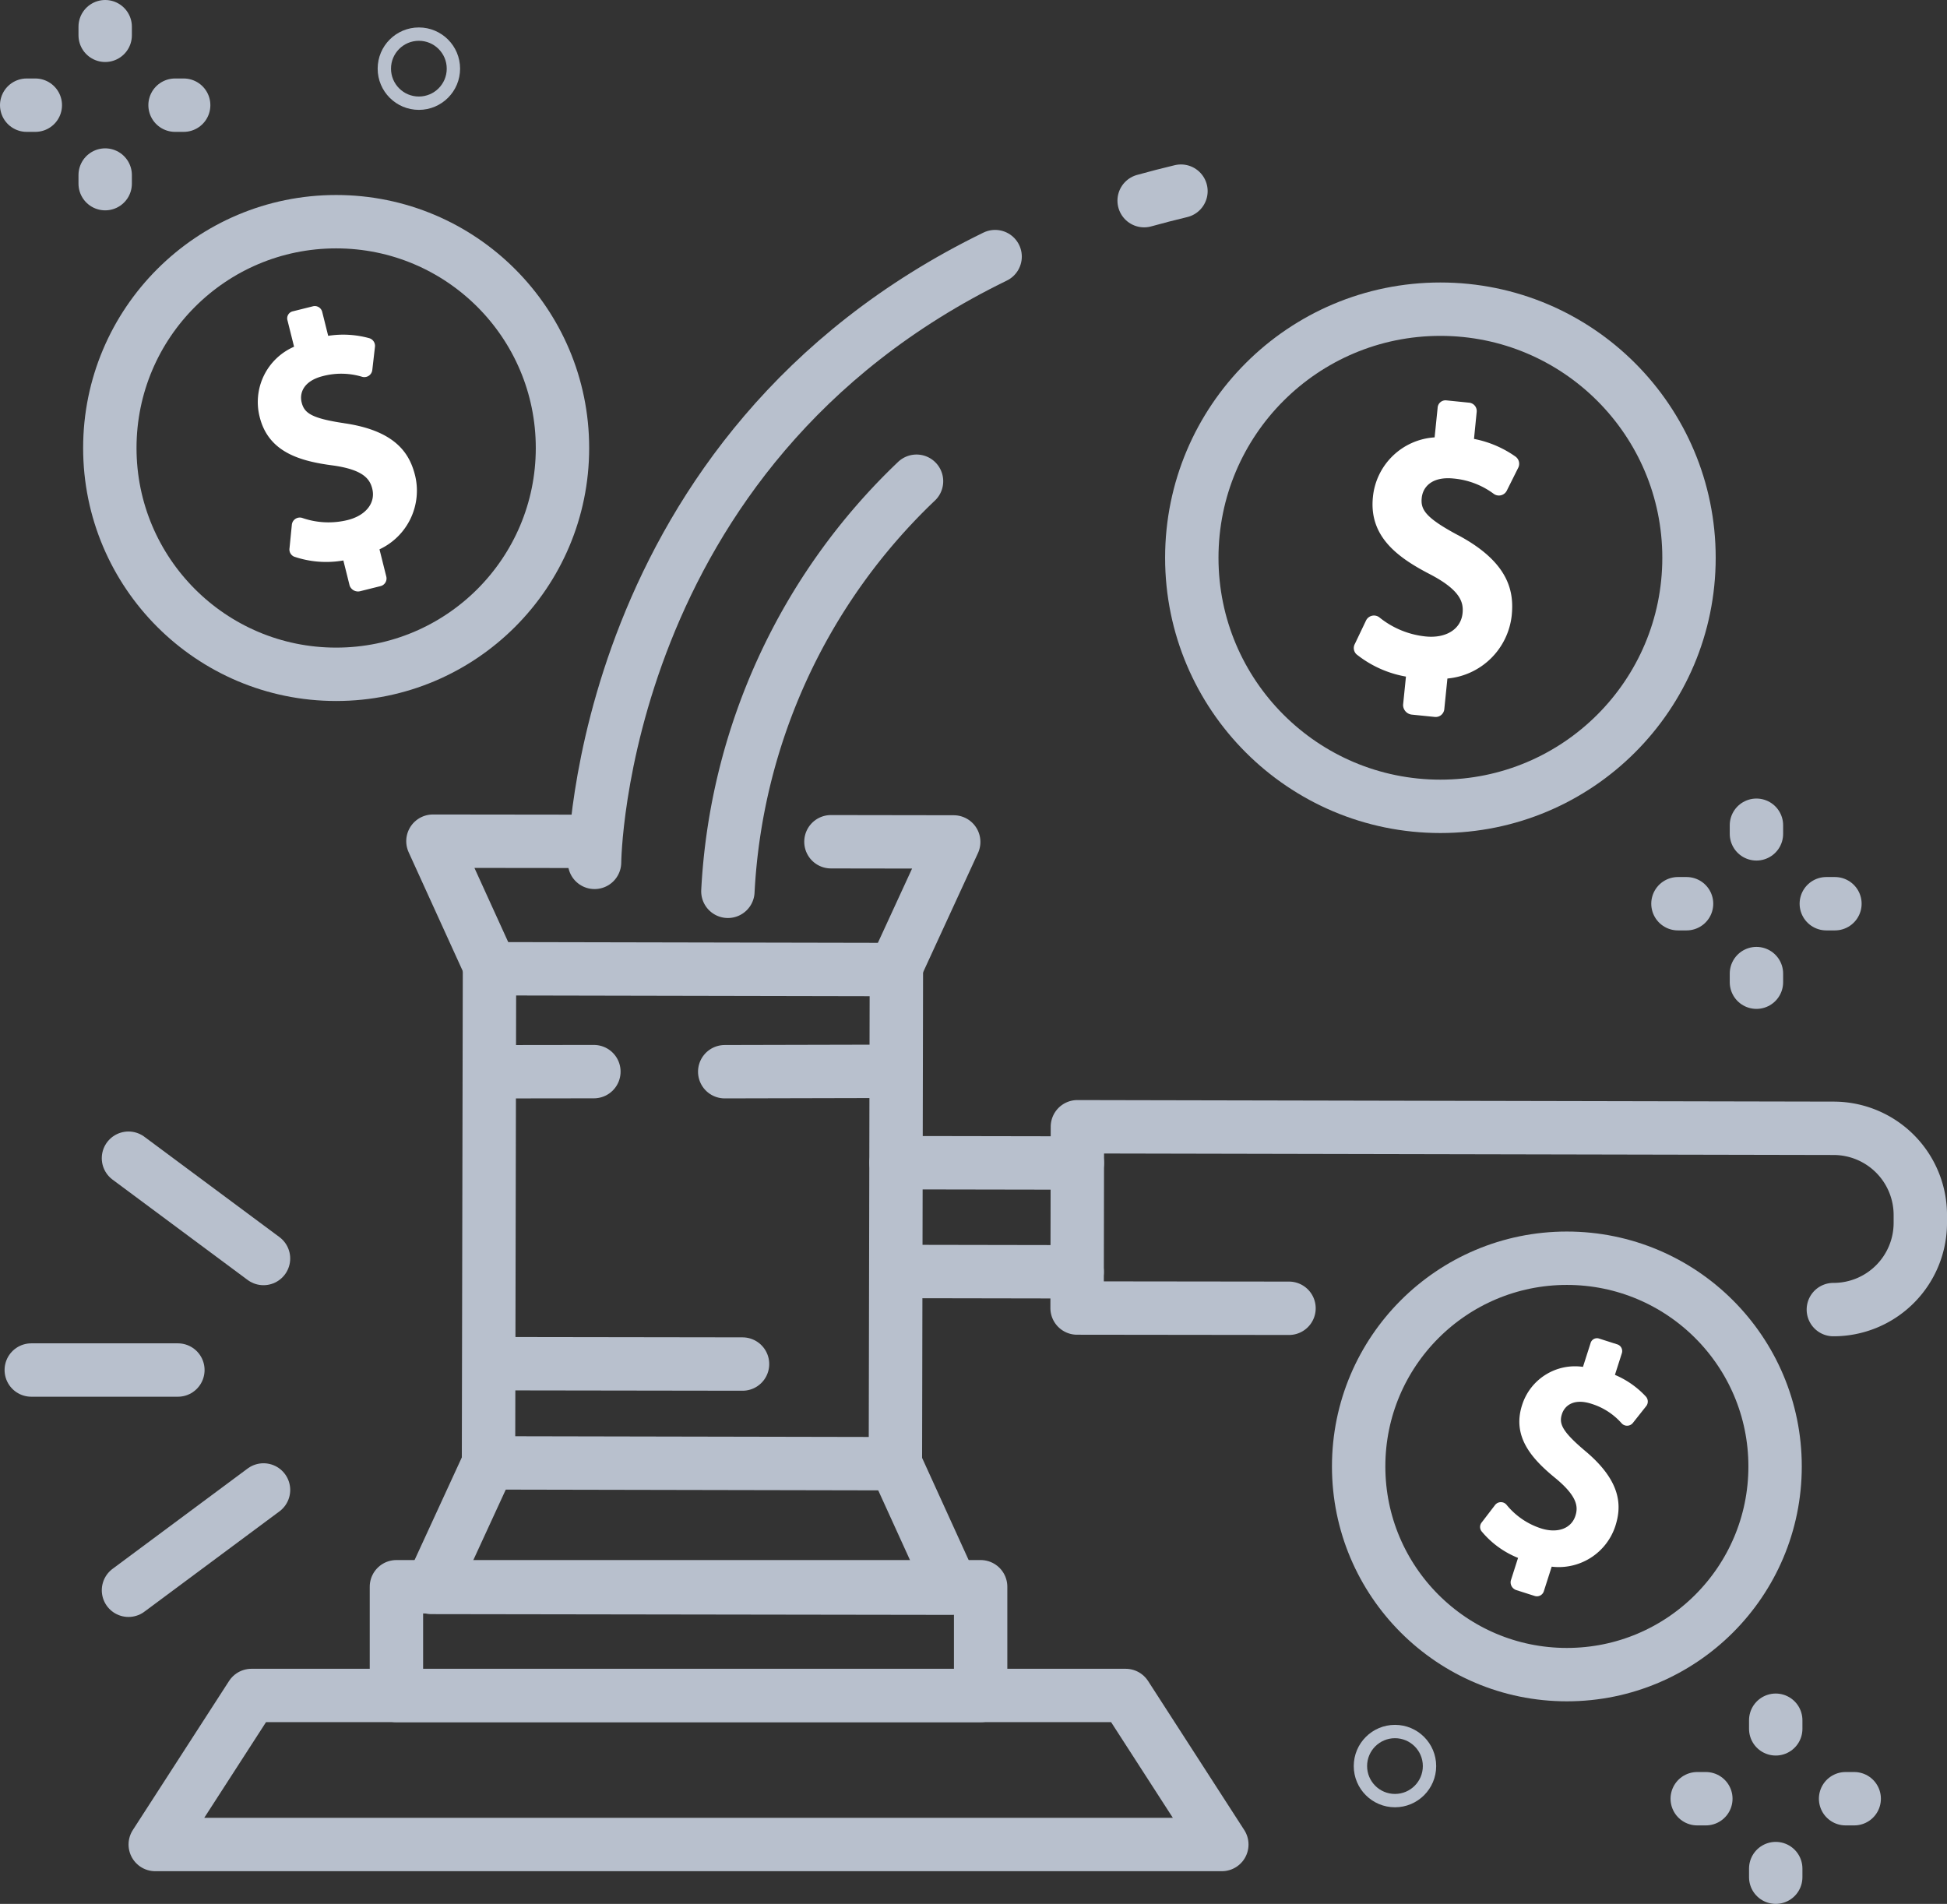 <svg xmlns="http://www.w3.org/2000/svg" width="145.883" height="142.665" viewBox="0 0 145.883 142.665">
  <rect x="0" y="0" width="145.883" height="142.665" fill="#333333" stroke="none"/>
  <g id="hammer_14242900" transform="translate(-11.094 -9.609)">
    <g id="Group_201" data-name="Group 201" transform="translate(13.437 72.641)">
      <g id="Group_199" data-name="Group 199" transform="translate(29.976)">
        <path id="Path_987" data-name="Path 987" d="M0,0H37.028V30.487H0Z" transform="translate(4.283 46.587) rotate(-89.885)" fill="none" stroke="#b8c0cd" stroke-linecap="round" stroke-linejoin="round" stroke-miterlimit="10" stroke-width="4"/>
        <path id="Path_988" data-name="Path 988" d="M301.232,310.368l-15.878-.019.024-13.583,56.664.116a6.5,6.5,0,0,1,6.493,6.516v.575a6.5,6.5,0,0,1-6.516,6.493" transform="translate(-236.97 -275.366)" fill="none" stroke="#b8c0cd" stroke-linecap="round" stroke-linejoin="round" stroke-miterlimit="10" stroke-width="4"/>
        <path id="Path_989" data-name="Path 989" d="M238.433,306.08l13.583.024" transform="translate(-203.613 -281.988)" fill="none" stroke="#b8c0cd" stroke-linecap="round" stroke-linejoin="round" stroke-miterlimit="10" stroke-width="4"/>
        <path id="Path_990" data-name="Path 990" d="M251.966,334.3l-13.583-.024" transform="translate(-203.577 -302.031)" fill="none" stroke="#b8c0cd" stroke-linecap="round" stroke-linejoin="round" stroke-miterlimit="10" stroke-width="4"/>
        <path id="Path_991" data-name="Path 991" d="M152.752,384.01,157,393.336l-39.021-.058,4.287-9.314" transform="translate(-117.978 -337.358)" fill="none" stroke="#b8c0cd" stroke-linecap="round" stroke-linejoin="round" stroke-miterlimit="10" stroke-width="4"/>
        <path id="Path_992" data-name="Path 992" d="M130.21,222.752l-11.821-.014,4.247,9.326" transform="translate(-118.27 -222.738)" fill="none" stroke="#b8c0cd" stroke-linecap="round" stroke-linejoin="round" stroke-miterlimit="10" stroke-width="4"/>
        <path id="Path_993" data-name="Path 993" d="M226.452,232.218l4.287-9.314-9.2-.014" transform="translate(-191.599 -222.847)" fill="none" stroke="#b8c0cd" stroke-linecap="round" stroke-linejoin="round" stroke-miterlimit="10" stroke-width="4"/>
        <path id="Path_994" data-name="Path 994" d="M134.943,358.184l18.413.027" transform="translate(-130.039 -319.03)" fill="none" stroke="#b8c0cd" stroke-linecap="round" stroke-linejoin="round" stroke-miterlimit="10" stroke-width="4"/>
        <path id="Path_995" data-name="Path 995" d="M194.022,282.425l12.38-.029" transform="translate(-172.04 -265.15)" fill="none" stroke="#b8c0cd" stroke-linecap="round" stroke-linejoin="round" stroke-miterlimit="10" stroke-width="4"/>
        <path id="Path_996" data-name="Path 996" d="M133.476,282.5l7.7-.01" transform="translate(-128.996 -265.221)" fill="none" stroke="#b8c0cd" stroke-linecap="round" stroke-linejoin="round" stroke-miterlimit="10" stroke-width="4"/>
      </g>
      <g id="Group_200" data-name="Group 200" transform="translate(9.284 55.866)">
        <path id="Path_997" data-name="Path 997" d="M108.927,416H152.7v8.15H108.927Z" transform="translate(-90.851 -415.998)" fill="none" stroke="#b8c0cd" stroke-linecap="round" stroke-linejoin="round" stroke-miterlimit="10" stroke-width="4"/>
        <path id="Path_998" data-name="Path 998" d="M126.316,455.359H46.4l7.21-11.168h65.5Z" transform="translate(-46.395 -436.041)" fill="none" stroke="#b8c0cd" stroke-linecap="round" stroke-linejoin="round" stroke-miterlimit="10" stroke-width="4"/>
      </g>
      <path id="Path_999" data-name="Path 999" d="M39.476,304.918l10.118,7.516" transform="translate(-32.193 -281.162)" fill="none" stroke="#b8c0cd" stroke-linecap="round" stroke-linejoin="round" stroke-miterlimit="10" stroke-width="4"/>
      <path id="Path_1000" data-name="Path 1000" d="M49.594,390.918l-10.118,7.516" transform="translate(-32.192 -342.302)" fill="none" stroke="#b8c0cd" stroke-linecap="round" stroke-linejoin="round" stroke-miterlimit="10" stroke-width="4"/>
      <path id="Path_1001" data-name="Path 1001" d="M25.265,359.826H14.28" transform="translate(-14.28 -320.197)" fill="none" stroke="#b8c0cd" stroke-linecap="round" stroke-linejoin="round" stroke-miterlimit="10" stroke-width="4"/>
    </g>
    <g id="Group_202" data-name="Group 202" transform="translate(19.323 26.221)">
      <circle id="Ellipse_3" data-name="Ellipse 3" cx="16.958" cy="16.958" r="16.958" transform="translate(0)" fill="none" stroke="#b8c0cd" stroke-linecap="round" stroke-linejoin="round" stroke-miterlimit="10" stroke-width="4"/>
      <path id="Path_1002" data-name="Path 1002" d="M79.456,92.81c-2.48-.368-2.985-.776-3.179-1.551-.18-.72.146-1.618,1.6-1.981a5.408,5.408,0,0,1,2.932.056.6.6,0,0,0,.76-.508l.2-1.741a.6.6,0,0,0-.434-.646,7.309,7.309,0,0,0-3.071-.175l-.447-1.79a.573.573,0,0,0-.712-.419l-1.494.373a.54.54,0,0,0-.392.695l.489,1.957a4.516,4.516,0,0,0-2.575,5.271c.661,2.643,3.032,3.308,5.5,3.628,2.283.322,2.755,1.027,2.933,1.739.266,1.063-.477,2.008-1.843,2.349a5.991,5.991,0,0,1-3.382-.151.6.6,0,0,0-.8.507l-.175,1.759a.587.587,0,0,0,.343.628,7.449,7.449,0,0,0,3.692.286l.47,1.881a.666.666,0,0,0,.8.42l1.518-.379a.591.591,0,0,0,.426-.726l-.507-2.03a4.848,4.848,0,0,0,2.67-5.524c-.382-1.526-1.327-3.353-5.326-3.926Z" transform="translate(-61.903 -77.711)" fill="#fff"/>
    </g>
    <g id="Group_203" data-name="Group 203" transform="translate(100.392 32.777)">
      <circle id="Ellipse_4" data-name="Ellipse 4" cx="18.627" cy="18.627" r="18.627" fill="none" stroke="#b8c0cd" stroke-linecap="round" stroke-linejoin="round" stroke-miterlimit="10" stroke-width="4"/>
      <path id="Path_1003" data-name="Path 1003" d="M364.89,118.567c-2.426-1.3-2.8-1.914-2.707-2.787.082-.811.753-1.618,2.39-1.451a5.938,5.938,0,0,1,3.009,1.15.66.66,0,0,0,.975-.243l.86-1.722a.664.664,0,0,0-.208-.829,8.033,8.033,0,0,0-3.109-1.325l.2-2.016a.629.629,0,0,0-.58-.7l-1.683-.171a.593.593,0,0,0-.664.572l-.224,2.2a4.962,4.962,0,0,0-4.625,4.487c-.3,2.977,1.9,4.547,4.336,5.8,2.239,1.183,2.465,2.088,2.383,2.889-.122,1.2-1.241,1.9-2.779,1.741a6.578,6.578,0,0,1-3.438-1.416.662.662,0,0,0-1.018.225l-.836,1.752a.645.645,0,0,0,.121.776,8.185,8.185,0,0,0,3.708,1.671l-.215,2.119a.732.732,0,0,0,.668.732l1.71.173a.649.649,0,0,0,.711-.592l.232-2.287a5.325,5.325,0,0,0,4.817-4.713c.175-1.719-.121-3.959-4.04-6.041Z" transform="translate(-344.955 -101.639)" fill="#fff"/>
    </g>
    <g id="Group_204" data-name="Group 204" transform="translate(112.894 103.893)">
      <circle id="Ellipse_5" data-name="Ellipse 5" cx="15.601" cy="15.601" r="15.601" fill="none" stroke="#b8c0cd" stroke-linecap="round" stroke-linejoin="round" stroke-miterlimit="10" stroke-width="4"/>
      <path id="Path_1004" data-name="Path 1004" d="M397.687,360.02c-1.762-1.489-1.959-2.053-1.736-2.753.208-.65.9-1.2,2.21-.775a4.976,4.976,0,0,1,2.266,1.464.553.553,0,0,0,.841-.03l1-1.262a.556.556,0,0,0-.027-.715,6.73,6.73,0,0,0-2.318-1.624l.517-1.617a.527.527,0,0,0-.354-.673l-1.349-.431a.5.5,0,0,0-.643.354l-.565,1.768a4.156,4.156,0,0,0-4.567,2.876c-.763,2.387.77,4.055,2.548,5.5,1.629,1.357,1.658,2.138,1.453,2.781-.307.96-1.345,1.34-2.579.945a5.51,5.51,0,0,1-2.572-1.756.554.554,0,0,0-.873.008l-.989,1.291a.541.541,0,0,0-.035.657,6.857,6.857,0,0,0,2.749,2.012l-.543,1.7a.613.613,0,0,0,.421.715l1.371.438a.544.544,0,0,0,.685-.362l.587-1.834a4.46,4.46,0,0,0,4.764-3.028C400.392,364.291,400.538,362.4,397.687,360.02Z" transform="translate(-380.721 -345.585)" fill="#fff"/>
    </g>
    <g id="Group_208" data-name="Group 208" transform="translate(13.094 11.609)">
      <g id="Group_205" data-name="Group 205" transform="translate(123.724 59.838)">
        <path id="Path_1005" data-name="Path 1005" d="M461.437,218.609v.646" transform="translate(-455.556 -218.609)" fill="none" stroke="#b8c0cd" stroke-linecap="round" stroke-linejoin="round" stroke-miterlimit="10" stroke-width="4"/>
        <path id="Path_1006" data-name="Path 1006" d="M461.437,257.062v.646" transform="translate(-455.556 -245.946)" fill="none" stroke="#b8c0cd" stroke-linecap="round" stroke-linejoin="round" stroke-miterlimit="10" stroke-width="4"/>
        <path id="Path_1007" data-name="Path 1007" d="M441.094,238.953h.645" transform="translate(-441.094 -233.072)" fill="none" stroke="#b8c0cd" stroke-linecap="round" stroke-linejoin="round" stroke-miterlimit="10" stroke-width="4"/>
        <path id="Path_1008" data-name="Path 1008" d="M479.547,238.953h.646" transform="translate(-468.431 -233.072)" fill="none" stroke="#b8c0cd" stroke-linecap="round" stroke-linejoin="round" stroke-miterlimit="10" stroke-width="4"/>
      </g>
      <g id="Group_206" data-name="Group 206" transform="translate(125.169 126.903)">
        <path id="Path_1009" data-name="Path 1009" d="M466.437,450.609v.646" transform="translate(-460.556 -450.609)" fill="none" stroke="#b8c0cd" stroke-linecap="round" stroke-linejoin="round" stroke-miterlimit="10" stroke-width="4"/>
        <path id="Path_1010" data-name="Path 1010" d="M466.437,489.062v.646" transform="translate(-460.556 -477.946)" fill="none" stroke="#b8c0cd" stroke-linecap="round" stroke-linejoin="round" stroke-miterlimit="10" stroke-width="4"/>
        <path id="Path_1011" data-name="Path 1011" d="M446.094,470.953h.645" transform="translate(-446.094 -465.072)" fill="none" stroke="#b8c0cd" stroke-linecap="round" stroke-linejoin="round" stroke-miterlimit="10" stroke-width="4"/>
        <path id="Path_1012" data-name="Path 1012" d="M484.547,470.953h.645" transform="translate(-473.431 -465.072)" fill="none" stroke="#b8c0cd" stroke-linecap="round" stroke-linejoin="round" stroke-miterlimit="10" stroke-width="4"/>
      </g>
      <g id="Group_207" data-name="Group 207">
        <path id="Path_1013" data-name="Path 1013" d="M33.437,11.609v.646" transform="translate(-27.556 -11.609)" fill="none" stroke="#b8c0cd" stroke-linecap="round" stroke-linejoin="round" stroke-miterlimit="10" stroke-width="4"/>
        <path id="Path_1014" data-name="Path 1014" d="M33.437,50.062v.646" transform="translate(-27.556 -38.946)" fill="none" stroke="#b8c0cd" stroke-linecap="round" stroke-linejoin="round" stroke-miterlimit="10" stroke-width="4"/>
        <path id="Path_1015" data-name="Path 1015" d="M13.094,31.953h.646" transform="translate(-13.094 -26.072)" fill="none" stroke="#b8c0cd" stroke-linecap="round" stroke-linejoin="round" stroke-miterlimit="10" stroke-width="4"/>
        <path id="Path_1016" data-name="Path 1016" d="M51.547,31.953h.646" transform="translate(-40.431 -26.072)" fill="none" stroke="#b8c0cd" stroke-linecap="round" stroke-linejoin="round" stroke-miterlimit="10" stroke-width="4"/>
      </g>
    </g>
    <circle id="Ellipse_6" data-name="Ellipse 6" cx="2.588" cy="2.588" r="2.588" transform="translate(113.027 139.359)" fill="none" stroke="#b8c0cd" stroke-width="1"/>
    <circle id="Ellipse_7" data-name="Ellipse 7" cx="2.588" cy="2.588" r="2.588" transform="translate(39.891 12.166)" fill="none" stroke="#b8c0cd" stroke-width="1"/>
    <path id="Path_1017" data-name="Path 1017" d="M302.734,54.951q1.35-.376,2.759-.713" transform="translate(-205.913 -30.306)" fill="none" stroke="#b8c0cd" stroke-linecap="round" stroke-linejoin="round" stroke-miterlimit="10" stroke-width="4"/>
    <path id="Path_1018" data-name="Path 1018" d="M160.28,116.6s.224-30.885,30.013-45.393" transform="translate(-104.638 -42.37)" fill="none" stroke="#b8c0cd" stroke-linecap="round" stroke-linejoin="round" stroke-miterlimit="10" stroke-width="4"/>
    <path id="Path_1019" data-name="Path 1019" d="M194.844,160.164a45.678,45.678,0,0,1,14.133-30.729" transform="translate(-129.211 -83.766)" fill="none" stroke="#b8c0cd" stroke-linecap="round" stroke-linejoin="round" stroke-miterlimit="10" stroke-width="4"/>
  </g>
</svg>
